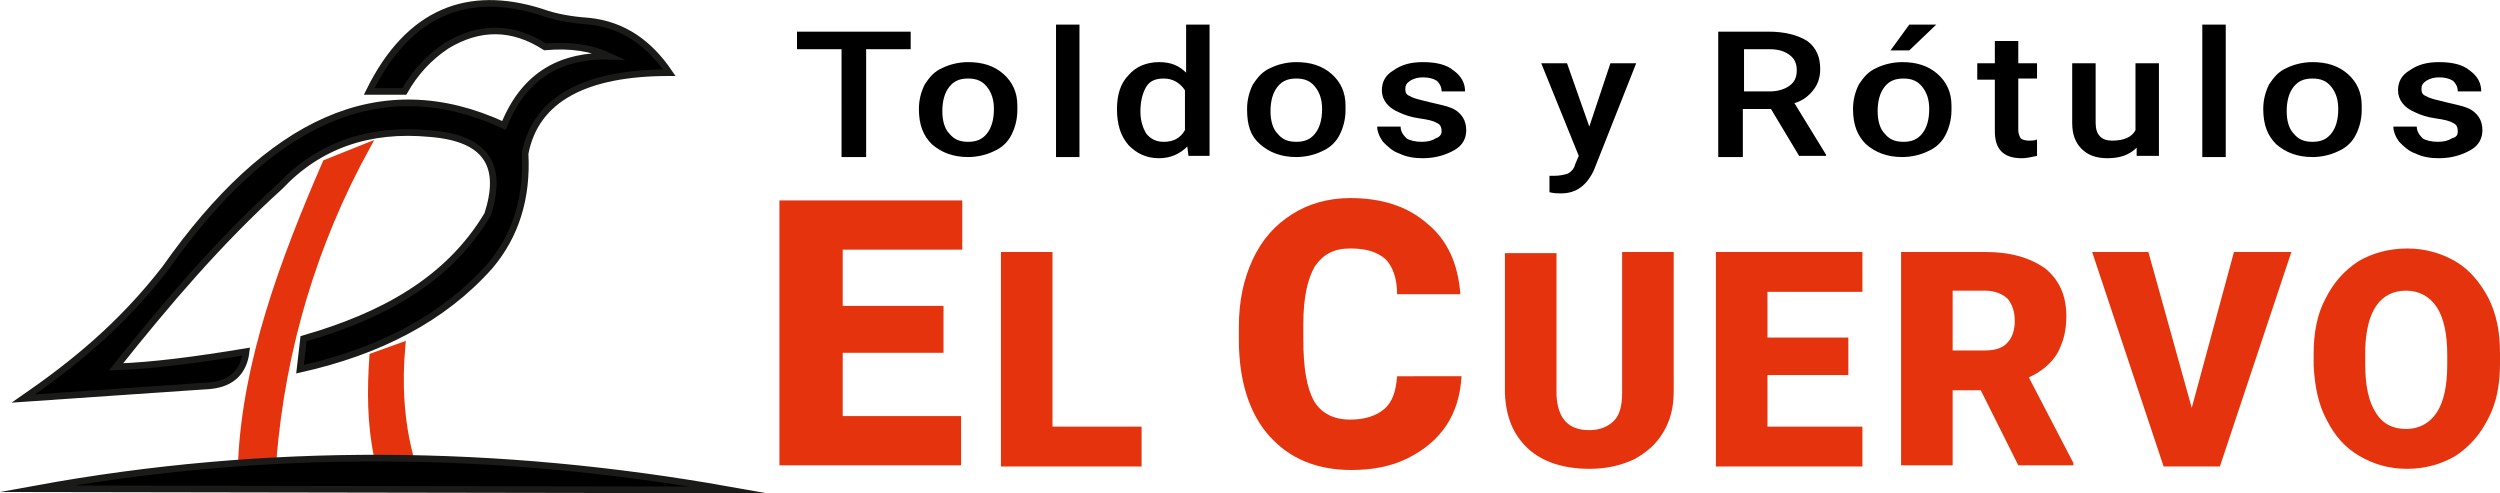 <?xml version="1.0" encoding="utf-8"?>
<!-- Generator: Adobe Illustrator 27.9.5, SVG Export Plug-In . SVG Version: 9.03 Build 54986)  -->
<!DOCTYPE svg PUBLIC "-//W3C//DTD SVG 1.1//EN" "http://www.w3.org/Graphics/SVG/1.1/DTD/svg11.dtd">
<svg version="1.1" id="Capa_1" xmlns:x="http://ns.adobe.com/Extensibility/1.0/" xmlns:i="http://ns.adobe.com/AdobeIllustrator/10.0/" xmlns:graph="http://ns.adobe.com/Graphs/1.0/"
	 xmlns="http://www.w3.org/2000/svg" xmlns:xlink="http://www.w3.org/1999/xlink" x="0px" y="0px" width="213.3px" height="42.1px"
	 viewBox="0 0 213.3 42.1" style="enable-background:new 0 0 213.3 42.1;" xml:space="preserve">
<style type="text/css">
	.st0{fill-rule:evenodd;clip-rule:evenodd;stroke:#1A1A18;stroke-width:0.567;stroke-miterlimit:22.926;}
	.st1{fill-rule:evenodd;clip-rule:evenodd;fill:#E5340D;stroke:#E5340D;stroke-width:0.567;stroke-miterlimit:22.926;}
	.st2{fill-rule:evenodd;clip-rule:evenodd;fill:#E5340D;}
	.st3{fill-rule:evenodd;clip-rule:evenodd;}
</style>
<path class="st0" d="M9.9,31.3C13,31.2,16.8,30.7,21,30c-0.2,1.7-1.2,2.7-3,2.9L2,34c4.2-2.9,8.3-6.2,12.1-11.1
	c8.8-12.5,18.3-17.1,28.9-12.2c1.8-4.5,5.1-6,9-5.9c-1.5-0.7-3.3-1-5.5-0.8c-2.8-1.8-5.6-1.8-8.4-0.1c-1.5,1-2.7,2.3-3.6,3.9h-3
	C34.9,0.9,40-0.9,46.1,1c1.4,0.5,2.7,0.7,4.1,0.8c3,0.3,5.2,1.9,6.9,4.4c-7.1,0-11.4,2.2-12.3,6.9c0.2,3.8-0.8,7-3,9.6
	c-4,4.5-9.5,7.3-16.2,8.8l0.3-2.6c6.6-1.9,12.3-4.9,15.7-10.6c1.3-4,0.1-6.5-4.9-6.9c-5.2-0.5-9.5,1-12.8,4.5
	C18.7,20.6,14.2,25.9,9.9,31.3z"/>
<path class="st1" d="M23.3,39.2c0.8-9.6,3.5-18.5,8-26.7l-3.5,1.4c-3.7,8.5-6.8,17-7.2,25.4L23.3,39.2z"/>
<path class="st1" d="M34.3,29.5c-0.3,3.3-0.1,6.5,0.7,9.5l-2.8,0c-0.6-2.9-0.6-5.7-0.4-8.6L34.3,29.5z"/>
<path class="st0" d="M3.1,41.7c19.7-3.6,39.4-3.4,59.1,0.1L3.1,41.7z"/>
<g>
	<polygon class="st2" points="80.5,30.1 71.9,30.1 71.9,35.5 82,35.5 82,39.7 66.5,39.7 66.5,17.1 82.1,17.1 82.1,21.3 71.9,21.3 
		71.9,26.1 80.5,26.1 	"/>
	<polygon class="st2" points="89.8,36.4 97.4,36.4 97.4,39.8 85.4,39.8 85.4,21.5 89.8,21.5 	"/>
	<path class="st2" d="M124.7,32.1c-0.1,1.6-0.5,3-1.3,4.2c-0.8,1.2-1.9,2.1-3.3,2.8c-1.4,0.7-3,1-4.8,1c-3,0-5.3-1-7-2.9
		c-1.7-1.9-2.6-4.7-2.6-8.2v-1.1c0-2.2,0.4-4.1,1.2-5.8c0.8-1.7,1.9-2.9,3.3-3.8c1.4-0.9,3.1-1.4,5-1.4c2.7,0,4.9,0.7,6.6,2.2
		c1.7,1.4,2.6,3.4,2.8,6h-5.4c0-1.4-0.4-2.4-1-3c-0.7-0.6-1.6-0.9-3-0.9c-1.4,0-2.3,0.5-3,1.5c-0.6,1-1,2.6-1,4.9V29
		c0,2.4,0.3,4.1,0.9,5.2c0.6,1,1.6,1.6,3.1,1.6c1.2,0,2.2-0.3,2.9-0.9c0.7-0.6,1-1.5,1.1-2.8H124.7z"/>
	<path class="st2" d="M142.8,21.5v11.9c0,1.4-0.3,2.5-0.9,3.5c-0.6,1-1.4,1.7-2.5,2.3c-1.1,0.5-2.3,0.8-3.8,0.8
		c-2.2,0-4-0.6-5.2-1.7c-1.3-1.2-1.9-2.7-2-4.7v-12h4.4v12.1c0.1,2,1,3,2.8,3c0.9,0,1.6-0.3,2.1-0.8c0.5-0.5,0.7-1.3,0.7-2.4V21.5
		H142.8z"/>
	<polygon class="st2" points="157.7,32 150.8,32 150.8,36.4 158.9,36.4 158.9,39.8 146.4,39.8 146.4,21.5 158.9,21.5 158.9,24.9 
		150.8,24.9 150.8,28.8 157.7,28.8 	"/>
	<path class="st2" d="M169,33.3h-2.4v6.4h-4.4V21.5h7.2c2.2,0,3.8,0.5,5.1,1.4c1.2,1,1.8,2.3,1.8,4.1c0,1.3-0.3,2.3-0.8,3.2
		c-0.5,0.8-1.3,1.5-2.4,2l3.8,7.3v0.2h-4.7L169,33.3L169,33.3z M166.6,29.9h2.8c0.8,0,1.5-0.2,1.9-0.7c0.4-0.4,0.6-1.1,0.6-1.8
		c0-0.8-0.2-1.4-0.6-1.9c-0.4-0.4-1.1-0.7-1.9-0.7h-2.8V29.9z"/>
	<polygon class="st2" points="187,34.8 190.6,21.5 195.5,21.5 189.4,39.8 184.6,39.8 178.5,21.5 183.3,21.5 	"/>
	<path class="st2" d="M213.3,31c0,1.8-0.3,3.4-1,4.7c-0.7,1.4-1.6,2.4-2.8,3.2c-1.2,0.7-2.6,1.1-4.1,1.1c-1.6,0-2.9-0.4-4.1-1.1
		c-1.2-0.7-2.1-1.7-2.8-3.1c-0.7-1.3-1-2.8-1.1-4.6v-1c0-1.8,0.3-3.4,1-4.7c0.7-1.4,1.6-2.4,2.8-3.2c1.2-0.7,2.6-1.1,4.2-1.1
		c1.5,0,2.9,0.4,4.1,1.1c1.2,0.7,2.1,1.8,2.8,3.1c0.7,1.4,1,2.9,1,4.7V31L213.3,31z M208.8,30.3c0-1.8-0.3-3.2-0.9-4.1
		c-0.6-0.9-1.5-1.4-2.6-1.4c-2.2,0-3.4,1.7-3.5,5l0,1.3c0,1.8,0.3,3.2,0.9,4.1c0.6,1,1.5,1.4,2.6,1.4c1.1,0,2-0.5,2.6-1.4
		c0.6-0.9,0.9-2.3,0.9-4.1V30.3z"/>
</g>
<path class="st3" d="M77.7,4.2h-3.8v9.2h-2.1V4.2H68V2.7h9.7V4.2L77.7,4.2z M78.4,9.3c0-0.8,0.2-1.5,0.5-2.1
	c0.4-0.6,0.8-1.1,1.5-1.4c0.6-0.3,1.4-0.5,2.2-0.5c1.2,0,2.2,0.3,3,1c0.8,0.7,1.2,1.6,1.2,2.7l0,0.4c0,0.8-0.2,1.5-0.5,2.1
	c-0.3,0.6-0.8,1.1-1.5,1.4c-0.6,0.3-1.4,0.5-2.2,0.5c-1.3,0-2.3-0.4-3.1-1.1C78.8,11.6,78.4,10.7,78.4,9.3L78.4,9.3L78.4,9.3z
	 M80.4,9.5c0,0.8,0.2,1.5,0.6,1.9c0.4,0.5,0.9,0.7,1.6,0.7c0.7,0,1.2-0.2,1.6-0.7c0.4-0.5,0.6-1.2,0.6-2.1c0-0.8-0.2-1.4-0.6-1.9
	c-0.4-0.5-0.9-0.7-1.6-0.7c-0.7,0-1.2,0.2-1.6,0.7C80.6,7.9,80.4,8.6,80.4,9.5L80.4,9.5z M92.1,13.4h-2V2.1h2V13.4L92.1,13.4z
	 M95.3,9.3c0-1.2,0.3-2.2,1-2.9c0.6-0.7,1.5-1.1,2.6-1.1c1,0,1.7,0.3,2.3,0.9V2.1h2v11.2h-1.8l-0.1-0.8c-0.6,0.6-1.4,1-2.4,1
	c-1.1,0-1.9-0.4-2.6-1.1C95.6,11.6,95.3,10.6,95.3,9.3L95.3,9.3z M97.3,9.5c0,0.8,0.2,1.4,0.5,1.9c0.4,0.5,0.9,0.7,1.5,0.7
	c0.8,0,1.4-0.3,1.8-1V7.7c-0.4-0.6-1-1-1.8-1c-0.7,0-1.2,0.2-1.5,0.7C97.5,7.9,97.3,8.6,97.3,9.5L97.3,9.5z M106.4,9.3
	c0-0.8,0.2-1.5,0.5-2.1c0.4-0.6,0.8-1.1,1.5-1.4c0.6-0.3,1.4-0.5,2.2-0.5c1.2,0,2.2,0.3,3,1c0.8,0.7,1.2,1.6,1.2,2.7l0,0.4
	c0,0.8-0.2,1.5-0.5,2.1c-0.3,0.6-0.8,1.1-1.5,1.4c-0.6,0.3-1.4,0.5-2.2,0.5c-1.3,0-2.3-0.4-3.1-1.1C106.7,11.6,106.4,10.7,106.4,9.3
	L106.4,9.3L106.4,9.3z M108.4,9.5c0,0.8,0.2,1.5,0.6,1.9c0.4,0.5,0.9,0.7,1.6,0.7c0.7,0,1.2-0.2,1.6-0.7c0.4-0.5,0.6-1.2,0.6-2.1
	c0-0.8-0.2-1.4-0.6-1.9c-0.4-0.5-0.9-0.7-1.6-0.7c-0.7,0-1.2,0.2-1.6,0.7C108.6,7.9,108.4,8.6,108.4,9.5L108.4,9.5z M123,11.2
	c0-0.3-0.1-0.6-0.4-0.7c-0.3-0.2-0.8-0.3-1.5-0.4c-0.7-0.1-1.3-0.3-1.7-0.5c-1-0.4-1.5-1.1-1.5-1.9c0-0.7,0.3-1.3,1-1.7
	c0.7-0.5,1.5-0.7,2.5-0.7c1.1,0,2,0.2,2.6,0.7c0.7,0.5,1,1.1,1,1.8h-2c0-0.3-0.1-0.6-0.4-0.9c-0.3-0.2-0.7-0.3-1.2-0.3
	c-0.4,0-0.8,0.1-1.1,0.3c-0.3,0.2-0.4,0.4-0.4,0.7c0,0.3,0.1,0.5,0.4,0.6c0.3,0.2,0.8,0.3,1.6,0.5c0.8,0.2,1.4,0.3,1.9,0.5
	c0.5,0.2,0.8,0.5,1,0.8c0.2,0.3,0.3,0.7,0.3,1.1c0,0.7-0.3,1.3-1,1.7c-0.7,0.4-1.6,0.7-2.7,0.7c-0.7,0-1.4-0.1-2-0.4
	c-0.6-0.2-1-0.6-1.4-1c-0.3-0.4-0.5-0.9-0.5-1.3h2c0,0.4,0.2,0.7,0.5,1c0.3,0.2,0.8,0.3,1.3,0.3c0.5,0,0.9-0.1,1.2-0.3
	C122.8,11.7,123,11.5,123,11.2L123,11.2z M135.6,10.8l1.8-5.4h2.2l-3.6,9.1c-0.6,1.3-1.5,2-2.8,2c-0.3,0-0.6,0-1-0.1V15l0.4,0
	c0.5,0,0.9-0.1,1.2-0.2c0.3-0.2,0.5-0.4,0.6-0.8l0.3-0.7l-3.2-7.9h2.2L135.6,10.8L135.6,10.8z M151.1,9.3h-2.4v4.1h-2.1V2.7h4.3
	c1.4,0,2.5,0.3,3.3,0.8c0.8,0.6,1.1,1.4,1.1,2.4c0,0.7-0.2,1.3-0.6,1.8c-0.4,0.5-0.9,0.9-1.6,1.1l2.7,4.4v0.1h-2.3L151.1,9.3
	L151.1,9.3z M148.8,7.8h2.2c0.7,0,1.3-0.2,1.7-0.5c0.4-0.3,0.6-0.7,0.6-1.3c0-0.6-0.2-1-0.6-1.3c-0.4-0.3-0.9-0.5-1.7-0.5h-2.2V7.8
	L148.8,7.8z M158.1,9.3c0-0.8,0.2-1.5,0.5-2.1c0.4-0.6,0.8-1.1,1.5-1.4c0.6-0.3,1.4-0.5,2.2-0.5c1.2,0,2.2,0.3,3,1
	c0.8,0.7,1.2,1.6,1.2,2.7l0,0.4c0,0.8-0.2,1.5-0.5,2.1c-0.3,0.6-0.8,1.1-1.5,1.4c-0.6,0.3-1.4,0.5-2.2,0.5c-1.3,0-2.3-0.4-3.1-1.1
	C158.5,11.6,158.1,10.7,158.1,9.3L158.1,9.3L158.1,9.3z M160.2,9.5c0,0.8,0.2,1.5,0.6,1.9c0.4,0.5,0.9,0.7,1.6,0.7
	c0.7,0,1.2-0.2,1.6-0.7c0.4-0.5,0.6-1.2,0.6-2.1c0-0.8-0.2-1.4-0.6-1.9c-0.4-0.5-0.9-0.7-1.6-0.7c-0.7,0-1.2,0.2-1.6,0.7
	C160.4,7.9,160.2,8.6,160.2,9.5L160.2,9.5z M162.9,2.1h2.3l-2.3,2.2l-1.6,0L162.9,2.1L162.9,2.1z M172.2,3.5v1.9h1.6v1.3h-1.6v4.4
	c0,0.3,0.1,0.5,0.2,0.7c0.1,0.1,0.4,0.2,0.7,0.2c0.2,0,0.5,0,0.7-0.1v1.4c-0.5,0.1-0.9,0.2-1.3,0.2c-1.6,0-2.3-0.8-2.3-2.3V6.8h-1.5
	V5.4h1.5V3.5H172.2L172.2,3.5z M182.3,12.6c-0.6,0.6-1.4,0.9-2.5,0.9c-1,0-1.7-0.3-2.2-0.8c-0.5-0.5-0.8-1.2-0.8-2.2V5.4h2v5.1
	c0,1,0.5,1.5,1.4,1.5c1,0,1.7-0.3,2-0.9V5.4h2v7.9h-1.9L182.3,12.6L182.3,12.6z M189.9,13.4h-2V2.1h2V13.4L189.9,13.4z M193.1,9.3
	c0-0.8,0.2-1.5,0.5-2.1c0.4-0.6,0.8-1.1,1.5-1.4c0.6-0.3,1.4-0.5,2.2-0.5c1.2,0,2.2,0.3,3,1c0.8,0.7,1.2,1.6,1.2,2.7l0,0.4
	c0,0.8-0.2,1.5-0.5,2.1c-0.3,0.6-0.8,1.1-1.5,1.4c-0.6,0.3-1.4,0.5-2.2,0.5c-1.3,0-2.3-0.4-3.1-1.1C193.5,11.6,193.1,10.7,193.1,9.3
	L193.1,9.3L193.1,9.3z M195.1,9.5c0,0.8,0.2,1.5,0.6,1.9c0.4,0.5,0.9,0.7,1.6,0.7c0.7,0,1.2-0.2,1.6-0.7c0.4-0.5,0.6-1.2,0.6-2.1
	c0-0.8-0.2-1.4-0.6-1.9c-0.4-0.5-0.9-0.7-1.6-0.7c-0.7,0-1.2,0.2-1.6,0.7C195.3,7.9,195.1,8.6,195.1,9.5L195.1,9.5z M209.7,11.2
	c0-0.3-0.1-0.6-0.4-0.7c-0.3-0.2-0.8-0.3-1.5-0.4c-0.7-0.1-1.3-0.3-1.7-0.5c-1-0.4-1.5-1.1-1.5-1.9c0-0.7,0.3-1.3,1-1.7
	c0.7-0.5,1.5-0.7,2.5-0.7c1.1,0,2,0.2,2.6,0.7c0.7,0.5,1,1.1,1,1.8h-2c0-0.3-0.1-0.6-0.4-0.9c-0.3-0.2-0.7-0.3-1.2-0.3
	c-0.4,0-0.8,0.1-1.1,0.3c-0.3,0.2-0.4,0.4-0.4,0.7c0,0.3,0.1,0.5,0.4,0.6c0.3,0.2,0.8,0.3,1.6,0.5c0.8,0.2,1.4,0.3,1.9,0.5
	c0.5,0.2,0.8,0.5,1,0.8c0.2,0.3,0.3,0.7,0.3,1.1c0,0.7-0.3,1.3-1,1.7c-0.7,0.4-1.6,0.7-2.7,0.7c-0.7,0-1.4-0.1-2-0.4
	c-0.6-0.2-1-0.6-1.4-1c-0.3-0.4-0.5-0.9-0.5-1.3h2c0,0.4,0.2,0.7,0.5,1c0.3,0.2,0.8,0.3,1.3,0.3c0.5,0,0.9-0.1,1.2-0.3
	C209.6,11.7,209.7,11.5,209.7,11.2z"/>
</svg>
